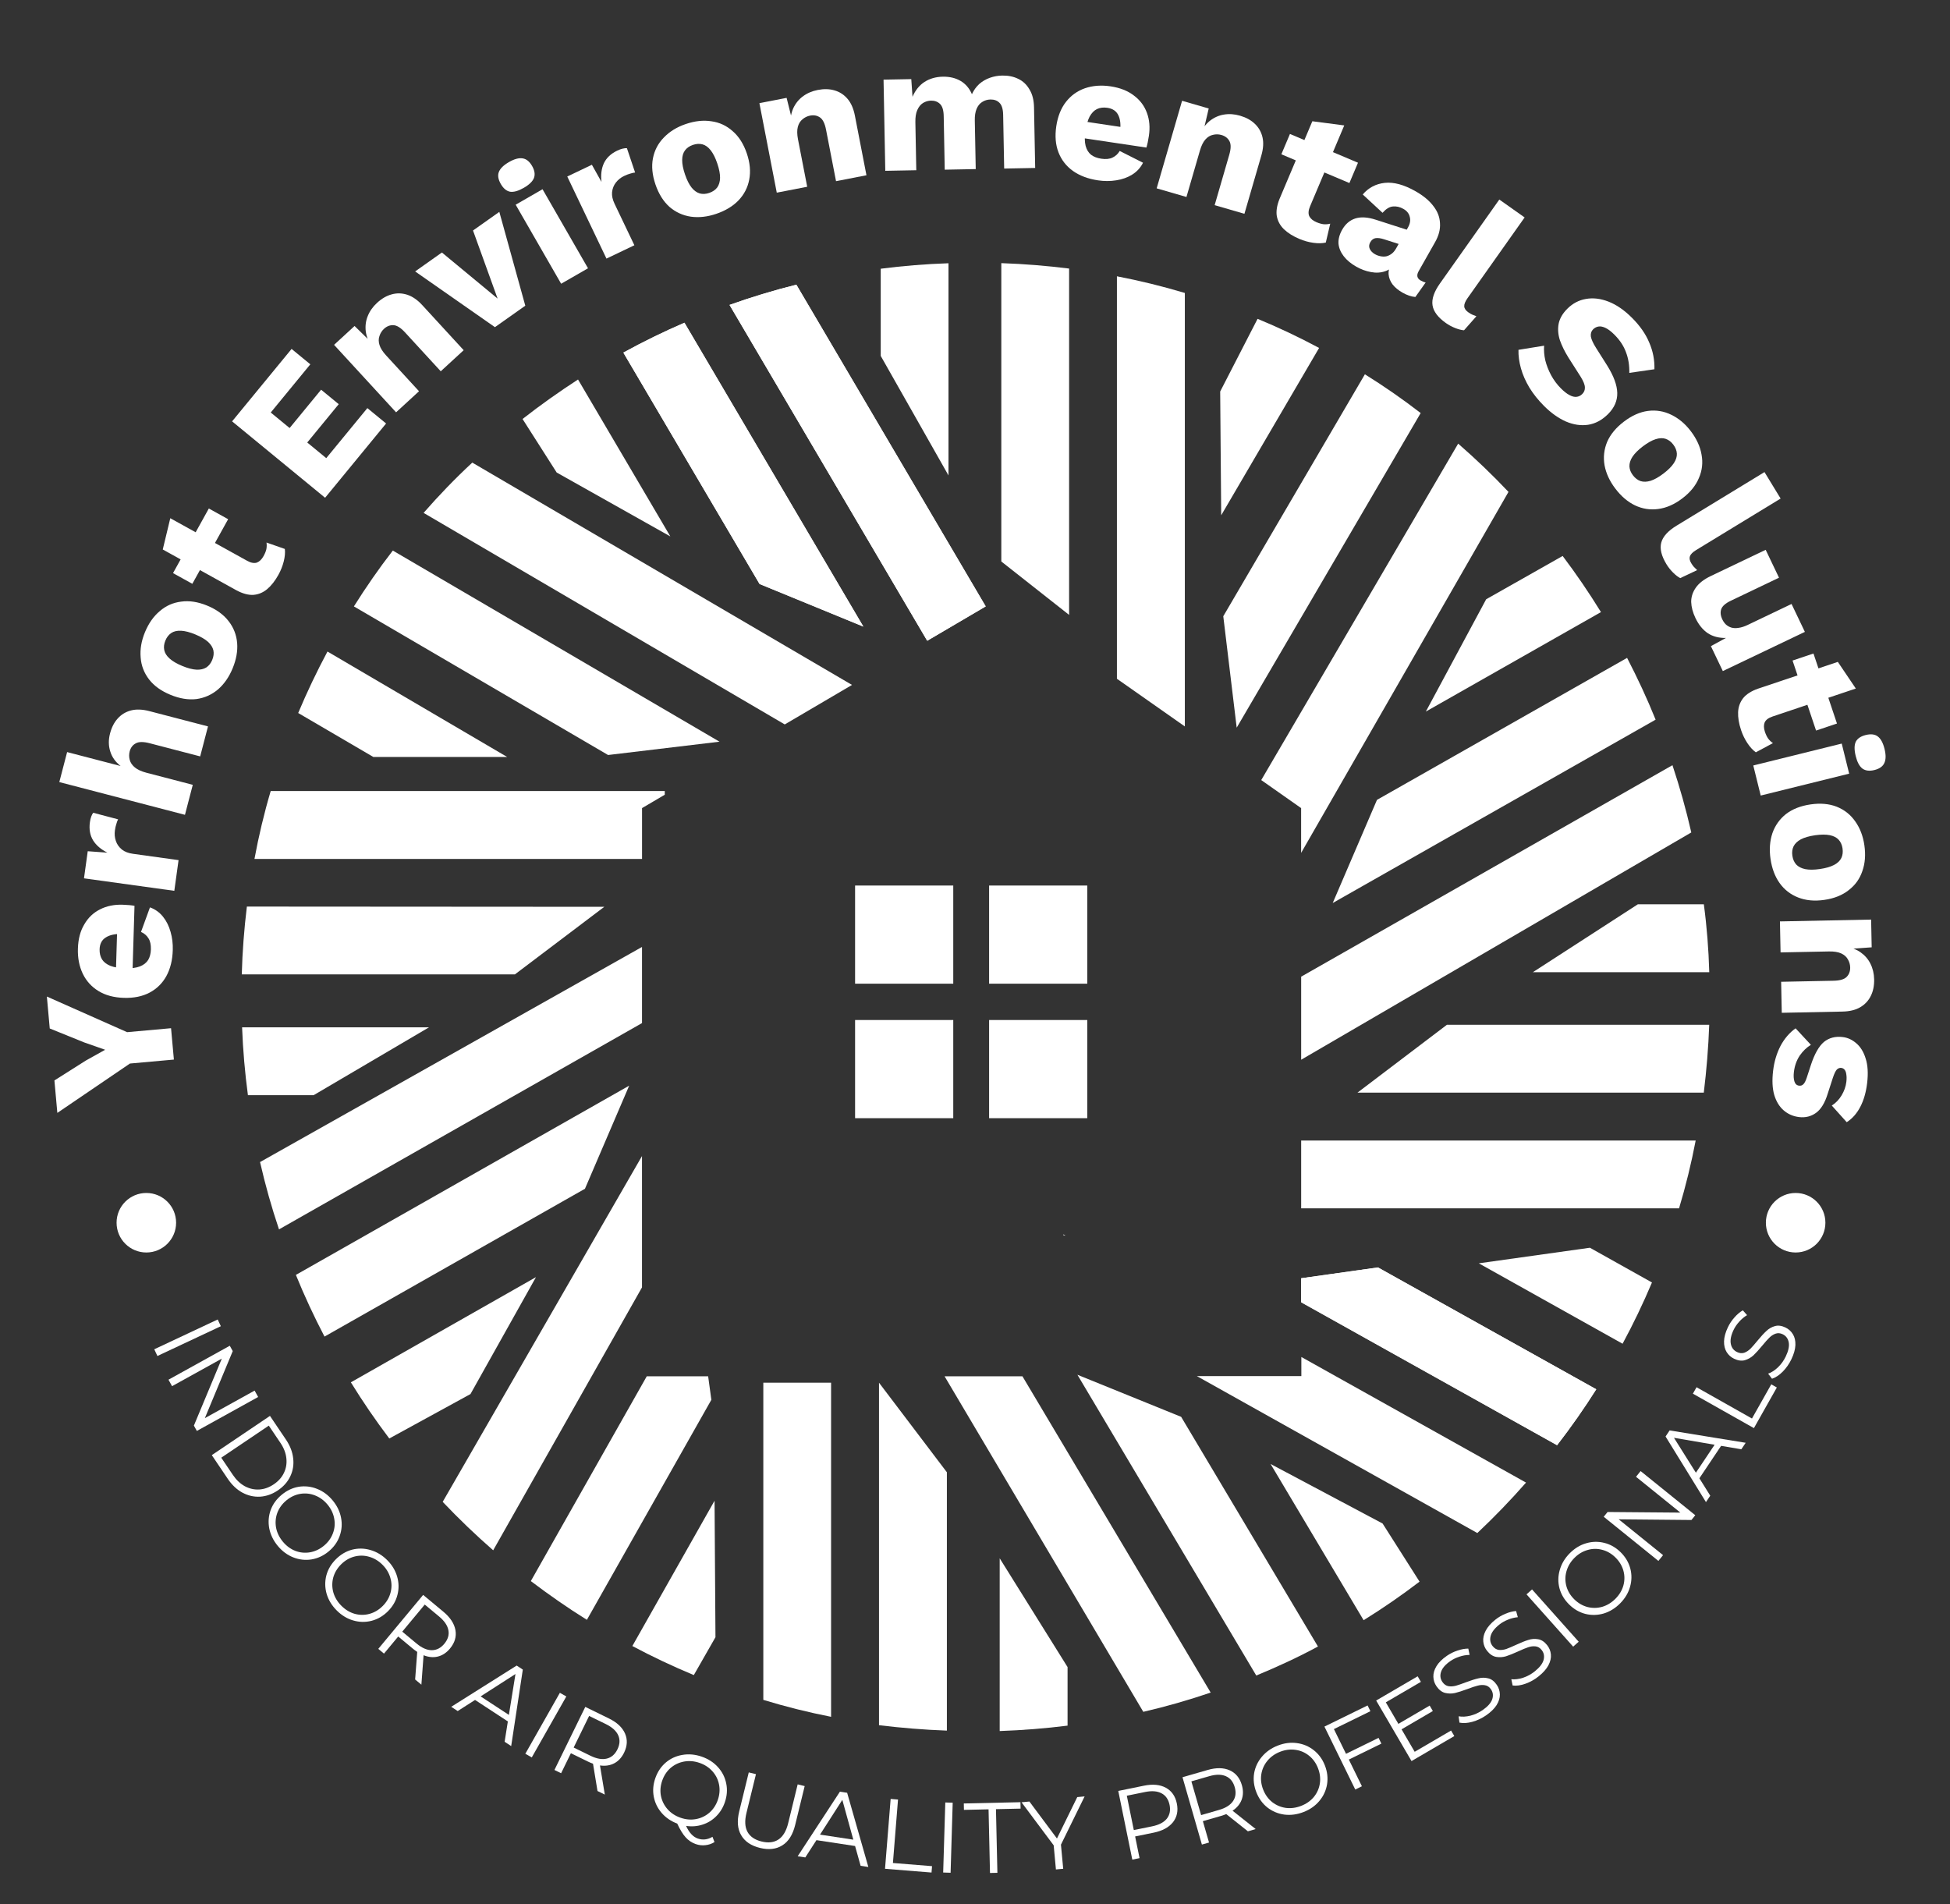 <?xml version="1.0" encoding="UTF-8"?>
<svg xmlns="http://www.w3.org/2000/svg" width="128" height="125" viewBox="0 0 128 125" fill="none">
  <rect x="0" y="0" width="128" height="125" fill="#333333" stroke="none"/>
  <path d="M3.077 65.414L8.343 67.752L11.228 67.492L11.414 69.551L8.529 69.811L3.764 73.051L3.572 70.921L5.639 69.612L6.903 68.907L5.532 68.427L3.265 67.509L3.077 65.414Z" fill="white"></path>
  <path d="M11.341 62.361C11.322 63.023 11.181 63.594 10.919 64.073C10.657 64.545 10.291 64.905 9.82 65.155C9.349 65.404 8.787 65.519 8.132 65.5C7.478 65.48 6.923 65.332 6.468 65.054C6.013 64.777 5.669 64.399 5.436 63.921C5.203 63.435 5.095 62.884 5.114 62.27C5.133 61.639 5.272 61.108 5.533 60.677C5.786 60.237 6.131 59.908 6.569 59.69C6.999 59.471 7.489 59.37 8.04 59.386C8.184 59.391 8.327 59.399 8.471 59.411C8.614 59.423 8.733 59.439 8.829 59.458L8.686 64.198L7.597 64.165L7.712 60.323L8.054 61.304C7.575 61.289 7.206 61.366 6.945 61.534C6.685 61.694 6.549 61.953 6.538 62.312C6.531 62.568 6.584 62.789 6.698 62.976C6.813 63.156 6.996 63.297 7.249 63.4C7.501 63.496 7.827 63.549 8.226 63.561C8.617 63.573 8.938 63.531 9.189 63.434C9.431 63.338 9.611 63.196 9.729 63.007C9.838 62.819 9.897 62.589 9.905 62.318C9.914 62.014 9.861 61.773 9.747 61.594C9.633 61.407 9.469 61.266 9.256 61.172L9.844 59.56C10.184 59.682 10.469 59.886 10.7 60.173C10.924 60.451 11.089 60.784 11.197 61.17C11.306 61.549 11.354 61.946 11.341 62.361Z" fill="white"></path>
  <path d="M11.442 58.474L5.513 57.654L5.759 55.875L7.051 55.969C6.629 55.758 6.316 55.489 6.111 55.163C5.908 54.828 5.838 54.432 5.901 53.973C5.922 53.823 5.951 53.698 5.989 53.599C6.028 53.492 6.072 53.409 6.12 53.351L7.752 53.782C7.71 53.857 7.672 53.957 7.639 54.081C7.598 54.196 7.566 54.341 7.542 54.515C7.51 54.752 7.53 54.98 7.605 55.2C7.679 55.42 7.81 55.607 7.998 55.762C8.179 55.908 8.424 56.002 8.732 56.045L11.721 56.459L11.442 58.474Z" fill="white"></path>
  <path d="M12.141 53.485L3.893 51.336L4.406 49.367L7.916 50.281C7.574 50.011 7.348 49.692 7.238 49.325C7.119 48.956 7.114 48.563 7.223 48.146C7.328 47.745 7.495 47.417 7.726 47.164C7.959 46.903 8.248 46.727 8.594 46.635C8.939 46.544 9.34 46.558 9.796 46.676L13.653 47.681L13.14 49.65L9.827 48.787C9.41 48.679 9.104 48.682 8.909 48.796C8.709 48.9 8.577 49.076 8.512 49.323C8.464 49.509 8.465 49.694 8.516 49.881C8.566 50.067 8.679 50.233 8.856 50.378C9.033 50.523 9.283 50.637 9.608 50.722L12.654 51.516L12.141 53.485Z" fill="white"></path>
  <path d="M9.515 41.499C9.755 40.916 10.079 40.455 10.488 40.114C10.892 39.762 11.361 39.554 11.897 39.49C12.428 39.416 12.996 39.504 13.601 39.753C14.207 40.003 14.675 40.343 15.007 40.773C15.334 41.193 15.521 41.671 15.567 42.208C15.609 42.735 15.51 43.289 15.27 43.872C15.035 44.44 14.716 44.9 14.312 45.252C13.901 45.6 13.43 45.811 12.898 45.886C12.363 45.95 11.792 45.857 11.187 45.607C10.582 45.358 10.116 45.023 9.789 44.603C9.457 44.173 9.271 43.691 9.233 43.157C9.186 42.62 9.28 42.067 9.515 41.499ZM10.854 42.051C10.766 42.265 10.741 42.471 10.781 42.669C10.82 42.866 10.937 43.053 11.133 43.228C11.328 43.404 11.606 43.566 11.968 43.715C12.329 43.864 12.641 43.945 12.903 43.958C13.158 43.968 13.373 43.919 13.547 43.81C13.714 43.697 13.842 43.534 13.93 43.32C14.022 43.099 14.048 42.889 14.008 42.692C13.961 42.491 13.844 42.305 13.656 42.132C13.461 41.957 13.183 41.795 12.821 41.645C12.46 41.496 12.148 41.415 11.886 41.402C11.623 41.389 11.409 41.439 11.242 41.551C11.074 41.663 10.945 41.83 10.854 42.051Z" fill="white"></path>
  <path d="M11.178 34.016L16.215 36.806C16.466 36.946 16.681 36.987 16.858 36.93C17.032 36.862 17.18 36.72 17.299 36.504C17.392 36.336 17.454 36.184 17.485 36.046C17.513 35.897 17.515 35.752 17.493 35.612L18.697 36.033C18.726 36.277 18.701 36.551 18.624 36.855C18.547 37.159 18.431 37.45 18.276 37.73C18.056 38.127 17.809 38.442 17.535 38.673C17.264 38.898 16.962 39.022 16.629 39.048C16.3 39.066 15.931 38.966 15.522 38.749L10.684 36.068L11.178 34.016ZM13.708 33.378L14.975 34.08L12.625 38.321L11.358 37.619L13.708 33.378Z" fill="white"></path>
  <path d="M21.34 32.673L15.235 27.658L19.14 22.904L20.37 23.914L17.772 27.078L19.011 28.096L21.078 25.58L22.235 26.53L20.168 29.046L21.416 30.072L24.114 26.788L25.344 27.798L21.34 32.673Z" fill="white"></path>
  <path d="M25.999 27.065L21.929 22.636L23.275 21.398L24.755 22.849L24.432 22.835C24.198 22.462 24.057 22.101 24.009 21.753C23.968 21.399 24.01 21.066 24.137 20.754C24.264 20.43 24.47 20.138 24.753 19.877C25.06 19.595 25.38 19.41 25.713 19.322C26.052 19.228 26.392 19.237 26.734 19.348C27.075 19.459 27.406 19.688 27.726 20.037L30.437 22.987L28.931 24.371L26.587 21.819C26.304 21.512 26.05 21.354 25.823 21.344C25.597 21.335 25.392 21.414 25.209 21.582C25.067 21.712 24.967 21.87 24.908 22.055C24.843 22.234 24.844 22.43 24.909 22.642C24.973 22.855 25.12 23.086 25.348 23.334L27.505 25.681L25.999 27.065Z" fill="white"></path>
  <path d="M31.049 15.13L32.776 13.908L34.481 20.066L32.488 21.475L27.25 17.817L29.007 16.574L32.663 19.599L31.049 15.13Z" fill="white"></path>
  <path d="M34.385 12.328C34.025 12.535 33.724 12.621 33.483 12.585C33.244 12.538 33.041 12.369 32.874 12.079C32.703 11.781 32.659 11.521 32.742 11.298C32.829 11.064 33.052 10.844 33.411 10.637C33.764 10.434 34.063 10.354 34.309 10.396C34.55 10.432 34.757 10.599 34.928 10.896C35.095 11.187 35.136 11.449 35.049 11.683C34.959 11.91 34.737 12.125 34.385 12.328ZM35.613 12.422L38.598 17.61L36.834 18.625L33.849 13.437L35.613 12.422Z" fill="white"></path>
  <path d="M39.809 16.974L37.236 11.587L38.852 10.815L39.483 11.942C39.427 11.475 39.479 11.066 39.639 10.717C39.805 10.364 40.097 10.088 40.513 9.889C40.65 9.823 40.77 9.779 40.874 9.756C40.984 9.73 41.077 9.721 41.152 9.729L41.689 11.325C41.604 11.331 41.5 11.354 41.378 11.394C41.26 11.424 41.122 11.477 40.964 11.552C40.749 11.655 40.57 11.798 40.428 11.981C40.286 12.163 40.202 12.375 40.176 12.617C40.154 12.848 40.21 13.104 40.344 13.384L41.641 16.099L39.809 16.974Z" fill="white"></path>
  <path d="M45.013 8.142C45.61 7.939 46.171 7.878 46.697 7.961C47.227 8.033 47.693 8.25 48.094 8.61C48.5 8.961 48.809 9.446 49.02 10.066C49.231 10.685 49.284 11.261 49.179 11.794C49.079 12.318 48.842 12.773 48.468 13.162C48.1 13.54 47.617 13.831 47.02 14.035C46.439 14.233 45.883 14.296 45.352 14.223C44.819 14.144 44.349 13.928 43.943 13.578C43.542 13.217 43.236 12.727 43.025 12.107C42.814 11.488 42.759 10.917 42.859 10.394C42.964 9.86 43.204 9.403 43.581 9.022C43.954 8.634 44.432 8.34 45.013 8.142ZM45.48 9.513C45.261 9.588 45.09 9.705 44.968 9.865C44.845 10.025 44.782 10.236 44.779 10.498C44.776 10.761 44.837 11.077 44.963 11.447C45.089 11.818 45.233 12.105 45.396 12.311C45.557 12.51 45.736 12.639 45.933 12.698C46.127 12.75 46.334 12.738 46.553 12.664C46.78 12.586 46.955 12.468 47.077 12.308C47.197 12.141 47.26 11.93 47.266 11.675C47.269 11.412 47.208 11.096 47.082 10.726C46.956 10.355 46.811 10.067 46.648 9.862C46.486 9.656 46.307 9.527 46.112 9.475C45.918 9.423 45.707 9.436 45.48 9.513Z" fill="white"></path>
  <path d="M50.988 12.646L49.848 6.771L51.634 6.424L52.132 8.425L51.865 8.245C51.862 7.806 51.93 7.427 52.071 7.107C52.22 6.786 52.43 6.526 52.7 6.327C52.977 6.119 53.303 5.978 53.679 5.905C54.087 5.826 54.455 5.836 54.783 5.935C55.119 6.032 55.403 6.217 55.634 6.489C55.866 6.761 56.026 7.128 56.116 7.591L56.875 11.504L54.878 11.892L54.221 8.507C54.142 8.1 54.009 7.833 53.822 7.707C53.635 7.58 53.42 7.541 53.177 7.588C52.989 7.624 52.822 7.706 52.675 7.832C52.528 7.95 52.426 8.116 52.37 8.33C52.314 8.544 52.318 8.816 52.381 9.145L52.986 12.259L50.988 12.646Z" fill="white"></path>
  <path d="M58.111 11.212L57.997 5.228L59.817 5.193L59.898 6.353C60.082 5.927 60.343 5.602 60.682 5.38C61.029 5.158 61.43 5.043 61.885 5.034C62.332 5.026 62.721 5.118 63.052 5.311C63.383 5.505 63.632 5.795 63.798 6.183C63.921 5.918 64.081 5.695 64.277 5.516C64.481 5.336 64.714 5.2 64.975 5.107C65.237 5.014 65.507 4.965 65.787 4.96C66.186 4.953 66.538 5.026 66.844 5.179C67.151 5.325 67.394 5.556 67.576 5.872C67.766 6.18 67.865 6.569 67.874 7.04L67.95 11.025L65.915 11.064L65.848 7.545C65.841 7.162 65.76 6.896 65.605 6.748C65.459 6.599 65.262 6.527 65.014 6.531C64.815 6.535 64.632 6.59 64.467 6.697C64.309 6.796 64.188 6.946 64.104 7.147C64.02 7.348 63.981 7.601 63.987 7.904L64.048 11.099L62.013 11.138L61.946 7.619C61.939 7.236 61.858 6.97 61.703 6.822C61.549 6.673 61.352 6.601 61.113 6.606C60.929 6.609 60.755 6.66 60.589 6.759C60.431 6.858 60.306 7.012 60.214 7.221C60.122 7.423 60.08 7.687 60.086 8.014L60.146 11.174L58.111 11.212Z" fill="white"></path>
  <path d="M72.073 11.838C71.418 11.74 70.868 11.533 70.423 11.216C69.986 10.901 69.671 10.495 69.479 9.998C69.287 9.501 69.24 8.929 69.336 8.282C69.433 7.635 69.646 7.102 69.975 6.683C70.304 6.264 70.719 5.967 71.221 5.792C71.732 5.618 72.29 5.577 72.898 5.667C73.522 5.761 74.032 5.962 74.43 6.271C74.837 6.574 75.122 6.956 75.288 7.416C75.454 7.869 75.496 8.368 75.415 8.912C75.394 9.054 75.369 9.196 75.34 9.337C75.31 9.477 75.281 9.594 75.251 9.686L70.562 8.986L70.724 7.908L74.524 8.476L73.51 8.7C73.581 8.226 73.548 7.85 73.412 7.572C73.284 7.295 73.043 7.129 72.688 7.076C72.435 7.039 72.209 7.065 72.01 7.157C71.819 7.249 71.657 7.414 71.524 7.653C71.4 7.892 71.308 8.21 71.249 8.604C71.191 8.991 71.195 9.314 71.261 9.574C71.329 9.826 71.449 10.022 71.621 10.161C71.796 10.292 72.017 10.377 72.285 10.417C72.585 10.462 72.831 10.438 73.022 10.346C73.221 10.255 73.38 10.109 73.499 9.909L75.029 10.682C74.868 11.005 74.632 11.264 74.32 11.46C74.018 11.649 73.668 11.774 73.272 11.836C72.883 11.899 72.483 11.899 72.073 11.838Z" fill="white"></path>
  <path d="M75.925 12.363L77.593 6.615L79.341 7.122L78.87 9.129L78.715 8.848C78.912 8.456 79.146 8.15 79.418 7.93C79.697 7.712 80.002 7.576 80.334 7.522C80.675 7.463 81.029 7.487 81.397 7.594C81.796 7.71 82.118 7.886 82.365 8.124C82.62 8.364 82.788 8.658 82.87 9.006C82.952 9.354 82.927 9.754 82.796 10.206L81.685 14.034L79.731 13.467L80.691 10.156C80.807 9.758 80.81 9.46 80.701 9.262C80.593 9.064 80.419 8.931 80.182 8.862C79.998 8.808 79.812 8.804 79.624 8.85C79.439 8.887 79.273 8.989 79.125 9.153C78.978 9.318 78.857 9.562 78.764 9.884L77.88 12.93L75.925 12.363Z" fill="white"></path>
  <path d="M88.238 8.233L85.996 13.537C85.884 13.801 85.865 14.019 85.941 14.189C86.026 14.355 86.183 14.487 86.411 14.583C86.587 14.658 86.746 14.703 86.886 14.719C87.037 14.731 87.181 14.718 87.318 14.681L87.027 15.922C86.788 15.977 86.513 15.982 86.202 15.937C85.892 15.893 85.59 15.808 85.296 15.684C84.876 15.507 84.537 15.294 84.278 15.046C84.027 14.801 83.871 14.514 83.811 14.185C83.758 13.86 83.818 13.482 83.991 13.053L86.144 7.959L88.238 8.233ZM89.14 10.681L88.576 12.015L84.11 10.127L84.674 8.793L89.14 10.681Z" fill="white"></path>
  <path d="M92.423 14.928C92.56 14.685 92.599 14.455 92.539 14.237C92.489 14.017 92.35 13.842 92.121 13.712C91.891 13.582 91.66 13.529 91.427 13.553C91.204 13.574 90.979 13.712 90.751 13.968L89.452 12.765C89.832 12.32 90.315 12.066 90.901 12.003C91.486 11.941 92.158 12.123 92.915 12.552C93.422 12.839 93.809 13.159 94.077 13.512C94.356 13.863 94.504 14.24 94.522 14.645C94.552 15.047 94.445 15.463 94.201 15.893L93.122 17.8C92.969 18.071 93.013 18.275 93.257 18.413C93.382 18.483 93.49 18.526 93.582 18.542L92.906 19.494C92.643 19.473 92.362 19.378 92.063 19.209C91.792 19.056 91.576 18.878 91.415 18.677C91.258 18.469 91.169 18.244 91.149 18.004C91.133 17.757 91.202 17.497 91.356 17.227L91.391 17.164L91.63 17.203C91.461 17.502 91.229 17.701 90.935 17.8C90.647 17.903 90.333 17.923 89.994 17.859C89.661 17.799 89.342 17.682 89.036 17.509C88.682 17.309 88.404 17.078 88.203 16.818C88.002 16.557 87.888 16.282 87.86 15.991C87.843 15.697 87.923 15.393 88.1 15.081C88.312 14.706 88.598 14.46 88.958 14.342C89.328 14.222 89.784 14.251 90.326 14.429L92.525 15.137L91.983 16.069L90.865 15.711C90.633 15.635 90.442 15.609 90.29 15.633C90.15 15.655 90.034 15.745 89.944 15.905C89.858 16.058 89.848 16.204 89.916 16.343C89.984 16.482 90.094 16.595 90.247 16.682C90.365 16.749 90.486 16.794 90.61 16.818C90.741 16.846 90.868 16.849 90.99 16.827C91.117 16.798 91.236 16.741 91.347 16.658C91.459 16.574 91.558 16.456 91.644 16.303L92.423 14.928Z" fill="white"></path>
  <path d="M100.078 14.273L96.331 19.57C96.179 19.785 96.106 19.964 96.114 20.106C96.121 20.247 96.209 20.378 96.379 20.498C96.476 20.567 96.562 20.618 96.637 20.651C96.711 20.684 96.803 20.72 96.913 20.759L96.1 21.68C95.932 21.668 95.738 21.619 95.516 21.531C95.295 21.443 95.093 21.334 94.911 21.205C94.39 20.836 94.097 20.449 94.033 20.042C93.969 19.635 94.13 19.157 94.517 18.61L98.416 13.098L100.078 14.273Z" fill="white"></path>
  <path d="M107.128 20.864C107.649 21.385 108.026 21.926 108.258 22.487C108.502 23.048 108.615 23.632 108.598 24.238L106.95 24.476C106.961 23.977 106.887 23.524 106.729 23.116C106.581 22.708 106.329 22.326 105.972 21.969C105.763 21.759 105.57 21.612 105.394 21.527C105.219 21.442 105.063 21.41 104.927 21.433C104.791 21.456 104.672 21.518 104.57 21.62C104.451 21.739 104.403 21.895 104.425 22.088C104.459 22.28 104.573 22.53 104.765 22.835L105.496 23.991C105.927 24.683 106.148 25.283 106.159 25.793C106.17 26.303 105.969 26.765 105.556 27.179C105.159 27.575 104.72 27.811 104.238 27.884C103.762 27.952 103.275 27.878 102.776 27.663C102.283 27.442 101.808 27.102 101.349 26.643C100.975 26.269 100.657 25.873 100.397 25.453C100.142 25.028 99.955 24.603 99.836 24.178C99.717 23.753 99.663 23.348 99.674 22.963L101.357 22.691C101.334 22.997 101.36 23.317 101.434 23.651C101.519 23.986 101.646 24.312 101.816 24.629C101.992 24.952 102.207 25.241 102.462 25.496C102.66 25.694 102.844 25.839 103.014 25.929C103.19 26.026 103.349 26.065 103.49 26.048C103.632 26.031 103.757 25.969 103.864 25.861C103.983 25.742 104.04 25.601 104.034 25.436C104.034 25.266 103.944 25.034 103.762 24.739L102.955 23.473C102.711 23.082 102.524 22.702 102.394 22.334C102.275 21.966 102.247 21.609 102.309 21.263C102.377 20.912 102.567 20.58 102.878 20.269C103.23 19.917 103.638 19.702 104.102 19.623C104.573 19.538 105.068 19.597 105.59 19.801C106.111 20.005 106.624 20.359 107.128 20.864Z" fill="white"></path>
  <path d="M110.988 28.305C111.369 28.807 111.604 29.32 111.692 29.845C111.791 30.371 111.733 30.881 111.518 31.376C111.313 31.872 110.951 32.318 110.43 32.714C109.909 33.11 109.379 33.343 108.84 33.411C108.312 33.482 107.805 33.401 107.318 33.17C106.842 32.94 106.414 32.574 106.032 32.072C105.66 31.583 105.425 31.075 105.326 30.549C105.233 30.018 105.289 29.505 105.493 29.009C105.708 28.514 106.077 28.069 106.598 27.673C107.119 27.277 107.643 27.043 108.171 26.973C108.71 26.904 109.22 26.988 109.7 27.224C110.187 27.456 110.616 27.816 110.988 28.305ZM109.835 29.182C109.695 28.997 109.53 28.872 109.339 28.806C109.149 28.741 108.929 28.748 108.679 28.828C108.428 28.907 108.148 29.066 107.836 29.302C107.525 29.539 107.298 29.767 107.154 29.987C107.016 30.201 106.951 30.412 106.957 30.618C106.969 30.819 107.045 31.011 107.185 31.195C107.33 31.386 107.498 31.514 107.688 31.58C107.885 31.641 108.105 31.634 108.349 31.559C108.599 31.479 108.88 31.321 109.191 31.084C109.502 30.848 109.73 30.62 109.874 30.4C110.018 30.18 110.083 29.97 110.071 29.769C110.058 29.568 109.98 29.372 109.835 29.182Z" fill="white"></path>
  <path d="M116.882 32.725L111.342 36.102C111.117 36.239 110.979 36.374 110.93 36.507C110.88 36.64 110.909 36.795 111.017 36.972C111.079 37.075 111.138 37.156 111.193 37.216C111.248 37.275 111.319 37.345 111.404 37.423L110.293 37.947C110.143 37.87 109.984 37.747 109.816 37.578C109.648 37.41 109.506 37.23 109.39 37.039C109.057 36.494 108.942 36.022 109.045 35.623C109.148 35.224 109.485 34.85 110.058 34.501L115.823 30.988L116.882 32.725Z" fill="white"></path>
  <path d="M111.291 40.568C111.116 40.202 111.023 39.849 111.011 39.511C111.01 39.176 111.112 38.863 111.317 38.571C111.521 38.279 111.85 38.025 112.302 37.809L115.901 36.09L116.776 37.921L113.608 39.435C113.264 39.599 113.056 39.783 112.984 39.984C112.913 40.186 112.937 40.413 113.058 40.664C113.119 40.793 113.199 40.905 113.297 40.999C113.402 41.09 113.522 41.157 113.657 41.198C113.799 41.236 113.955 41.241 114.127 41.212C114.309 41.187 114.504 41.124 114.712 41.025L117.599 39.645L118.474 41.477L113.088 44.05L112.305 42.413L113.292 41.875C112.829 41.885 112.43 41.78 112.096 41.56C111.769 41.337 111.501 41.006 111.291 40.568Z" fill="white"></path>
  <path d="M121.818 45.196L116.359 47.029C116.087 47.12 115.912 47.251 115.834 47.42C115.766 47.594 115.772 47.798 115.85 48.033C115.911 48.215 115.982 48.363 116.063 48.479C116.154 48.6 116.259 48.7 116.378 48.778L115.255 49.382C115.055 49.239 114.87 49.036 114.697 48.774C114.525 48.512 114.388 48.229 114.287 47.927C114.142 47.495 114.077 47.1 114.091 46.742C114.108 46.391 114.22 46.084 114.426 45.822C114.635 45.566 114.957 45.361 115.394 45.206L120.637 43.446L121.818 45.196ZM120.581 47.493L119.208 47.954L117.665 43.358L119.038 42.897L120.581 47.493Z" fill="white"></path>
  <path d="M121.811 49.629C121.711 49.227 121.712 48.914 121.813 48.692C121.924 48.476 122.142 48.328 122.467 48.247C122.8 48.165 123.062 48.194 123.253 48.336C123.454 48.484 123.604 48.759 123.703 49.161C123.801 49.556 123.795 49.865 123.687 50.09C123.585 50.312 123.368 50.464 123.036 50.546C122.71 50.627 122.448 50.593 122.247 50.446C122.054 50.296 121.908 50.024 121.811 49.629ZM121.381 50.783L115.575 52.22L115.087 50.246L120.893 48.809L121.381 50.783Z" fill="white"></path>
  <path d="M122.38 55.486C122.47 56.11 122.426 56.673 122.248 57.174C122.079 57.682 121.78 58.1 121.352 58.428C120.932 58.762 120.399 58.976 119.751 59.069C119.103 59.163 118.527 59.108 118.022 58.907C117.527 58.712 117.122 58.395 116.809 57.957C116.505 57.525 116.308 56.997 116.218 56.373C116.131 55.764 116.172 55.206 116.34 54.698C116.517 54.189 116.815 53.767 117.235 53.433C117.663 53.105 118.201 52.895 118.849 52.801C119.497 52.708 120.068 52.759 120.564 52.953C121.069 53.155 121.474 53.476 121.779 53.916C122.092 54.354 122.292 54.878 122.38 55.486ZM120.946 55.692C120.913 55.463 120.829 55.274 120.695 55.124C120.56 54.974 120.365 54.873 120.107 54.821C119.85 54.77 119.528 54.772 119.141 54.827C118.753 54.883 118.444 54.972 118.211 55.094C117.987 55.215 117.827 55.367 117.733 55.55C117.646 55.732 117.619 55.937 117.652 56.166C117.686 56.403 117.771 56.597 117.905 56.747C118.047 56.896 118.243 56.996 118.493 57.049C118.75 57.101 119.072 57.099 119.459 57.043C119.846 56.987 120.156 56.898 120.389 56.776C120.621 56.654 120.78 56.502 120.867 56.32C120.954 56.139 120.98 55.929 120.946 55.692Z" fill="white"></path>
  <path d="M116.837 60.482L122.823 60.362L122.859 62.182L120.802 62.331L121.025 62.099C121.458 62.17 121.819 62.303 122.111 62.496C122.402 62.698 122.623 62.949 122.773 63.25C122.93 63.558 123.013 63.903 123.021 64.287C123.029 64.701 122.956 65.062 122.803 65.369C122.65 65.683 122.419 65.931 122.111 66.113C121.804 66.295 121.414 66.39 120.943 66.4L116.957 66.48L116.916 64.445L120.364 64.376C120.779 64.367 121.065 64.282 121.221 64.119C121.378 63.956 121.453 63.751 121.448 63.504C121.444 63.312 121.393 63.133 121.294 62.968C121.203 62.802 121.056 62.673 120.855 62.581C120.654 62.49 120.385 62.447 120.05 62.454L116.878 62.517L116.837 60.482Z" fill="white"></path>
  <path d="M116.388 70.29C116.458 69.696 116.619 69.152 116.871 68.66C117.129 68.176 117.46 67.789 117.864 67.5L118.869 68.583C118.592 68.751 118.347 68.988 118.134 69.292C117.928 69.605 117.801 69.963 117.753 70.368C117.724 70.613 117.735 70.82 117.788 70.987C117.84 71.154 117.942 71.246 118.093 71.264C118.204 71.277 118.295 71.248 118.368 71.176C118.449 71.105 118.527 70.954 118.603 70.722L118.868 69.909C119.107 69.182 119.392 68.678 119.723 68.395C120.061 68.122 120.471 68.014 120.955 68.072C121.28 68.11 121.577 68.246 121.847 68.479C122.124 68.713 122.33 69.047 122.463 69.48C122.605 69.915 122.637 70.453 122.561 71.095C122.489 71.698 122.339 72.218 122.11 72.657C121.881 73.096 121.584 73.43 121.22 73.66L120.24 72.568C120.501 72.406 120.716 72.182 120.887 71.897C121.057 71.612 121.16 71.319 121.196 71.017C121.218 70.827 121.218 70.662 121.194 70.523C121.178 70.392 121.141 70.292 121.085 70.221C121.03 70.15 120.954 70.109 120.859 70.097C120.756 70.085 120.659 70.122 120.569 70.208C120.485 70.302 120.4 70.481 120.312 70.744L119.97 71.8C119.786 72.397 119.532 72.813 119.207 73.048C118.882 73.282 118.513 73.375 118.101 73.326C117.713 73.28 117.376 73.136 117.092 72.893C116.807 72.65 116.598 72.312 116.465 71.878C116.339 71.445 116.314 70.916 116.388 70.29Z" fill="white"></path>
  <path d="M14.29 86.612L14.496 87.053L10.332 89.008L10.126 88.567L14.29 86.612Z" fill="white"></path>
  <path d="M16.945 91.699L12.921 93.927L12.727 93.577L14.56 89.181L11.294 90.989L11.059 90.564L15.083 88.336L15.278 88.687L13.447 93.087L16.713 91.279L16.945 91.699Z" fill="white"></path>
  <path d="M17.721 92.94L18.77 94.495C19.042 94.898 19.201 95.31 19.245 95.729C19.294 96.146 19.23 96.538 19.055 96.906C18.883 97.27 18.611 97.578 18.241 97.828C17.87 98.078 17.481 98.216 17.075 98.242C16.672 98.264 16.285 98.177 15.913 97.978C15.544 97.777 15.224 97.474 14.952 97.071L13.903 95.516L17.721 92.94ZM15.286 96.813C15.512 97.148 15.775 97.396 16.075 97.559C16.379 97.719 16.694 97.79 17.02 97.771C17.349 97.75 17.667 97.636 17.972 97.43C18.277 97.224 18.5 96.973 18.639 96.678C18.782 96.38 18.835 96.062 18.797 95.723C18.762 95.381 18.632 95.043 18.406 94.708L17.644 93.579L14.524 95.684L15.286 96.813Z" fill="white"></path>
  <path d="M18.233 101.473C17.942 101.122 17.756 100.739 17.673 100.323C17.597 99.909 17.628 99.507 17.767 99.119C17.909 98.734 18.15 98.4 18.491 98.118C18.831 97.835 19.204 97.66 19.609 97.592C20.016 97.528 20.415 97.573 20.805 97.727C21.201 97.882 21.544 98.135 21.835 98.486C22.126 98.837 22.31 99.217 22.387 99.625C22.467 100.037 22.435 100.439 22.293 100.83C22.154 101.218 21.914 101.554 21.573 101.836C21.233 102.118 20.857 102.293 20.446 102.361C20.039 102.425 19.64 102.38 19.25 102.226C18.863 102.074 18.524 101.823 18.233 101.473ZM18.567 101.196C18.799 101.476 19.071 101.677 19.383 101.799C19.699 101.919 20.021 101.951 20.35 101.894C20.682 101.835 20.987 101.691 21.263 101.462C21.54 101.232 21.736 100.961 21.852 100.649C21.972 100.333 22.001 100.011 21.938 99.681C21.879 99.349 21.733 99.043 21.501 98.763C21.269 98.483 20.994 98.282 20.676 98.159C20.364 98.036 20.04 98.003 19.705 98.058C19.376 98.115 19.073 98.258 18.797 98.487C18.52 98.716 18.322 98.989 18.203 99.304C18.089 99.62 18.062 99.944 18.121 100.277C18.186 100.609 18.335 100.916 18.567 101.196Z" fill="white"></path>
  <path d="M22.108 105.716C21.785 105.394 21.563 105.031 21.442 104.625C21.326 104.22 21.319 103.817 21.42 103.417C21.525 103.02 21.733 102.665 22.045 102.352C22.358 102.038 22.712 101.828 23.108 101.722C23.508 101.619 23.909 101.626 24.312 101.743C24.721 101.86 25.087 102.079 25.41 102.4C25.733 102.722 25.952 103.082 26.067 103.482C26.186 103.884 26.193 104.287 26.088 104.69C25.987 105.09 25.78 105.446 25.468 105.76C25.156 106.073 24.798 106.283 24.396 106.389C23.997 106.492 23.595 106.486 23.192 106.369C22.792 106.255 22.431 106.037 22.108 105.716ZM22.414 105.408C22.672 105.665 22.962 105.839 23.284 105.932C23.61 106.021 23.933 106.022 24.256 105.934C24.581 105.844 24.87 105.671 25.123 105.417C25.377 105.162 25.547 104.874 25.633 104.551C25.722 104.226 25.72 103.902 25.626 103.58C25.535 103.255 25.361 102.964 25.104 102.708C24.846 102.451 24.553 102.277 24.224 102.184C23.902 102.092 23.577 102.09 23.249 102.177C22.927 102.265 22.639 102.436 22.385 102.69C22.132 102.945 21.96 103.235 21.871 103.56C21.788 103.886 21.792 104.211 21.883 104.536C21.979 104.861 22.157 105.152 22.414 105.408Z" fill="white"></path>
  <path d="M27.25 110.242L27.387 108.431C27.287 108.365 27.189 108.292 27.091 108.211L26.14 107.42L25.206 108.543L24.831 108.232L27.776 104.69L29.101 105.792C29.553 106.168 29.818 106.57 29.895 106.999C29.972 107.428 29.853 107.831 29.539 108.209C29.309 108.486 29.044 108.661 28.742 108.736C28.447 108.81 28.134 108.781 27.804 108.65L27.66 110.583L27.25 110.242ZM27.346 107.884C27.697 108.175 28.029 108.32 28.344 108.319C28.658 108.318 28.932 108.178 29.165 107.898C29.403 107.611 29.492 107.315 29.433 107.009C29.377 106.7 29.173 106.399 28.822 106.107L27.881 105.325L26.405 107.101L27.346 107.884Z" fill="white"></path>
  <path d="M33.336 112.995L31.183 111.585L30.044 112.314L29.619 112.035L33.915 109.328L34.318 109.592L33.555 114.613L33.124 114.331L33.336 112.995ZM33.404 112.566L33.836 109.883L31.549 111.352L33.404 112.566Z" fill="white"></path>
  <path d="M36.751 111.116L37.174 111.356L34.906 115.358L34.483 115.118L36.751 111.116Z" fill="white"></path>
  <path d="M39.221 117.563L38.926 115.77C38.814 115.73 38.7 115.682 38.586 115.626L37.474 115.082L36.832 116.395L36.394 116.181L38.419 112.041L39.968 112.799C40.496 113.057 40.849 113.385 41.025 113.784C41.201 114.183 41.181 114.603 40.966 115.045C40.808 115.368 40.591 115.602 40.315 115.746C40.046 115.887 39.735 115.933 39.383 115.884L39.701 117.797L39.221 117.563ZM38.756 115.247C39.166 115.448 39.524 115.51 39.83 115.435C40.135 115.36 40.368 115.158 40.528 114.831C40.692 114.496 40.709 114.187 40.579 113.903C40.45 113.616 40.181 113.372 39.771 113.171L38.671 112.634L37.656 114.709L38.756 115.247Z" fill="white"></path>
  <path d="M46.9 120.915C46.711 121.03 46.512 121.098 46.301 121.118C46.093 121.144 45.883 121.12 45.672 121.047C45.415 120.958 45.193 120.81 45.005 120.601C44.821 120.398 44.637 120.098 44.454 119.701C44.04 119.544 43.699 119.311 43.431 119C43.163 118.69 42.991 118.336 42.915 117.939C42.839 117.542 42.871 117.138 43.013 116.728C43.158 116.31 43.385 115.967 43.696 115.699C44.01 115.432 44.374 115.263 44.788 115.193C45.207 115.12 45.632 115.158 46.063 115.307C46.493 115.456 46.848 115.685 47.126 115.994C47.408 116.305 47.589 116.664 47.671 117.072C47.754 117.476 47.723 117.887 47.578 118.306C47.453 118.67 47.26 118.979 47.001 119.232C46.748 119.483 46.449 119.663 46.106 119.771C45.766 119.881 45.409 119.909 45.035 119.853C45.237 120.299 45.494 120.575 45.805 120.682C46.128 120.794 46.449 120.757 46.768 120.57L46.9 120.915ZM43.467 116.885C43.349 117.225 43.322 117.558 43.385 117.886C43.452 118.215 43.597 118.506 43.82 118.759C44.047 119.014 44.333 119.201 44.677 119.319C45.02 119.438 45.358 119.467 45.69 119.405C46.022 119.344 46.313 119.203 46.565 118.985C46.817 118.766 47.002 118.486 47.119 118.147C47.236 117.807 47.263 117.474 47.2 117.146C47.138 116.818 46.995 116.528 46.771 116.275C46.548 116.022 46.265 115.836 45.921 115.717C45.578 115.598 45.238 115.569 44.902 115.629C44.57 115.69 44.276 115.83 44.02 116.047C43.769 116.266 43.584 116.545 43.467 116.885Z" fill="white"></path>
  <path d="M49.885 121.298C49.306 121.156 48.896 120.88 48.654 120.469C48.412 120.058 48.368 119.535 48.523 118.901L49.15 116.341L49.622 116.457L49 118.997C48.873 119.517 48.895 119.932 49.067 120.245C49.239 120.558 49.546 120.768 49.988 120.876C50.435 120.986 50.807 120.941 51.103 120.743C51.4 120.545 51.612 120.187 51.739 119.667L52.36 117.127L52.82 117.239L52.194 119.799C52.038 120.433 51.759 120.877 51.354 121.129C50.953 121.383 50.464 121.439 49.885 121.298Z" fill="white"></path>
  <path d="M56.129 121.173L53.592 120.788L52.861 121.922L52.36 121.846L55.132 117.607L55.607 117.679L56.999 122.549L56.492 122.472L56.129 121.173ZM56.013 120.756L55.291 118.144L53.827 120.425L56.013 120.756Z" fill="white"></path>
  <path d="M58.463 118.083L58.947 118.122L58.612 122.288L61.18 122.495L61.146 122.914L58.094 122.668L58.463 118.083Z" fill="white"></path>
  <path d="M62.05 118.315L62.536 118.33L62.398 122.928L61.911 122.913L62.05 118.315Z" fill="white"></path>
  <path d="M64.89 118.765L63.274 118.801L63.265 118.38L66.983 118.297L66.993 118.718L65.376 118.754L65.47 122.932L64.984 122.943L64.89 118.765Z" fill="white"></path>
  <path d="M69.642 121.084L69.79 122.667L69.312 122.712L69.165 121.128L67.054 118.302L67.571 118.253L69.38 120.679L70.712 117.962L71.196 117.917L69.642 121.084Z" fill="white"></path>
  <path d="M75.092 117.213C75.667 117.096 76.146 117.141 76.528 117.349C76.911 117.557 77.151 117.902 77.249 118.383C77.347 118.864 77.261 119.275 76.991 119.616C76.72 119.953 76.297 120.18 75.721 120.298L74.511 120.545L74.801 121.968L74.325 122.065L73.404 117.557L75.092 117.213ZM75.623 119.882C76.07 119.791 76.391 119.624 76.588 119.383C76.784 119.137 76.845 118.836 76.773 118.48C76.698 118.115 76.523 117.86 76.248 117.715C75.971 117.566 75.61 117.537 75.163 117.628L73.965 117.872L74.425 120.126L75.623 119.882Z" fill="white"></path>
  <path d="M81.913 120.208L80.493 119.078C80.382 119.124 80.266 119.164 80.144 119.199L78.957 119.542L79.362 120.944L78.894 121.078L77.62 116.658L79.274 116.181C79.838 116.019 80.319 116.026 80.716 116.203C81.114 116.38 81.381 116.704 81.517 117.176C81.616 117.521 81.612 117.839 81.505 118.13C81.4 118.415 81.201 118.658 80.907 118.856L82.424 120.06L81.913 120.208ZM80.017 118.805C80.455 118.679 80.761 118.486 80.937 118.225C81.113 117.965 81.15 117.66 81.049 117.311C80.946 116.953 80.752 116.713 80.466 116.59C80.178 116.463 79.816 116.463 79.378 116.589L78.203 116.928L78.843 119.144L80.017 118.805Z" fill="white"></path>
  <path d="M85.57 118.941C85.145 119.106 84.723 119.163 84.303 119.11C83.885 119.052 83.514 118.896 83.189 118.642C82.869 118.386 82.628 118.052 82.467 117.64C82.306 117.227 82.257 116.819 82.32 116.413C82.387 116.006 82.556 115.642 82.825 115.321C83.098 114.993 83.446 114.747 83.87 114.582C84.295 114.416 84.713 114.361 85.125 114.417C85.541 114.471 85.912 114.627 86.239 114.885C86.564 115.14 86.806 115.473 86.967 115.885C87.128 116.297 87.176 116.709 87.11 117.12C87.043 117.527 86.875 117.891 86.605 118.213C86.34 118.533 85.995 118.775 85.57 118.941ZM85.412 118.537C85.751 118.405 86.028 118.21 86.243 117.952C86.456 117.691 86.587 117.395 86.637 117.065C86.686 116.731 86.645 116.397 86.514 116.062C86.384 115.727 86.188 115.455 85.928 115.246C85.666 115.033 85.369 114.905 85.037 114.86C84.703 114.812 84.367 114.854 84.028 114.986C83.689 115.118 83.411 115.315 83.194 115.579C82.98 115.836 82.846 116.133 82.793 116.469C82.743 116.798 82.784 117.131 82.914 117.465C83.044 117.8 83.241 118.074 83.502 118.287C83.767 118.494 84.066 118.622 84.4 118.671C84.736 118.714 85.074 118.669 85.412 118.537Z" fill="white"></path>
  <path d="M87.559 113.498L88.354 115.121L90.49 114.074L90.675 114.452L88.539 115.498L89.397 117.251L88.961 117.465L86.937 113.334L89.77 111.946L89.955 112.324L87.559 113.498Z" fill="white"></path>
  <path d="M95.25 113.593L95.463 113.956L92.654 115.597L90.333 111.624L93.057 110.033L93.269 110.397L90.966 111.742L91.791 113.155L93.845 111.955L94.054 112.313L92 113.513L92.861 114.988L95.25 113.593Z" fill="white"></path>
  <path d="M97.547 112.598C97.266 112.792 96.964 112.933 96.642 113.022C96.324 113.108 96.043 113.125 95.8 113.074L95.745 112.658C95.977 112.7 96.236 112.687 96.523 112.617C96.807 112.543 97.07 112.423 97.312 112.257C97.651 112.024 97.864 111.787 97.949 111.548C98.031 111.305 98.005 111.084 97.868 110.885C97.764 110.734 97.633 110.645 97.478 110.62C97.325 110.591 97.166 110.6 97 110.645C96.832 110.686 96.609 110.76 96.331 110.866C95.996 110.99 95.722 111.078 95.507 111.13C95.291 111.178 95.074 111.176 94.856 111.123C94.643 111.068 94.456 110.923 94.294 110.689C94.162 110.497 94.094 110.289 94.088 110.065C94.08 109.836 94.148 109.603 94.293 109.365C94.438 109.127 94.665 108.902 94.975 108.688C95.192 108.539 95.424 108.424 95.672 108.344C95.921 108.258 96.157 108.215 96.381 108.215L96.466 108.628C96.235 108.632 96.012 108.671 95.796 108.745C95.579 108.815 95.383 108.91 95.21 109.029C94.878 109.258 94.672 109.495 94.592 109.742C94.513 109.982 94.543 110.204 94.682 110.406C94.786 110.557 94.916 110.649 95.07 110.681C95.227 110.706 95.39 110.697 95.562 110.653C95.735 110.603 95.959 110.527 96.233 110.423C96.558 110.3 96.829 110.215 97.046 110.167C97.264 110.112 97.48 110.113 97.693 110.168C97.904 110.219 98.089 110.361 98.248 110.592C98.38 110.783 98.448 110.994 98.453 111.225C98.458 111.45 98.387 111.682 98.239 111.922C98.088 112.159 97.857 112.384 97.547 112.598Z" fill="white"></path>
  <path d="M100.998 110.035C100.731 110.249 100.44 110.412 100.126 110.523C99.814 110.632 99.536 110.67 99.29 110.636L99.205 110.225C99.439 110.251 99.697 110.218 99.978 110.128C100.256 110.034 100.51 109.896 100.739 109.712C101.061 109.455 101.255 109.204 101.323 108.959C101.388 108.71 101.345 108.492 101.194 108.304C101.079 108.16 100.943 108.081 100.786 108.067C100.632 108.05 100.474 108.07 100.312 108.127C100.147 108.18 99.93 108.27 99.66 108.396C99.335 108.544 99.068 108.651 98.858 108.718C98.645 108.782 98.428 108.795 98.208 108.759C97.991 108.719 97.793 108.588 97.616 108.366C97.471 108.184 97.387 107.982 97.365 107.758C97.34 107.531 97.391 107.294 97.519 107.046C97.646 106.798 97.856 106.557 98.151 106.321C98.356 106.157 98.579 106.026 98.821 105.928C99.063 105.824 99.295 105.764 99.518 105.748L99.632 106.153C99.403 106.175 99.183 106.23 98.974 106.319C98.762 106.404 98.573 106.513 98.409 106.644C98.095 106.896 97.906 107.148 97.844 107.4C97.783 107.646 97.829 107.864 97.982 108.056C98.097 108.199 98.233 108.281 98.389 108.302C98.547 108.316 98.71 108.295 98.878 108.239C99.047 108.177 99.264 108.084 99.531 107.961C99.846 107.815 100.11 107.71 100.323 107.646C100.536 107.576 100.751 107.561 100.968 107.601C101.182 107.637 101.377 107.765 101.552 107.984C101.697 108.165 101.781 108.37 101.802 108.6C101.824 108.824 101.77 109.061 101.639 109.312C101.506 109.559 101.292 109.8 100.998 110.035Z" fill="white"></path>
  <path d="M100.202 104.654L100.565 104.33L103.627 107.763L103.264 108.086L100.202 104.654Z" fill="white"></path>
  <path d="M106.354 105.239C106.035 105.563 105.673 105.786 105.27 105.91C104.866 106.027 104.464 106.036 104.065 105.937C103.669 105.834 103.314 105.629 103 105.319C102.686 105.009 102.475 104.657 102.367 104.262C102.262 103.865 102.267 103.465 102.382 103.062C102.496 102.654 102.713 102.288 103.032 101.964C103.351 101.641 103.709 101.42 104.107 101.303C104.507 101.183 104.909 101.174 105.311 101.276C105.71 101.375 106.067 101.58 106.381 101.889C106.695 102.199 106.906 102.554 107.014 102.955C107.119 103.353 107.114 103.753 106.999 104.155C106.888 104.555 106.673 104.916 106.354 105.239ZM106.046 104.936C106.3 104.678 106.473 104.388 106.563 104.066C106.65 103.741 106.65 103.418 106.561 103.097C106.469 102.774 106.296 102.486 106.041 102.235C105.785 101.983 105.497 101.815 105.175 101.731C104.85 101.644 104.528 101.648 104.207 101.743C103.883 101.835 103.594 102.01 103.34 102.268C103.085 102.526 102.913 102.819 102.822 103.147C102.732 103.469 102.731 103.793 102.82 104.12C102.909 104.441 103.081 104.727 103.336 104.978C103.591 105.23 103.881 105.399 104.206 105.486C104.531 105.567 104.855 105.562 105.179 105.47C105.502 105.372 105.791 105.194 106.046 104.936Z" fill="white"></path>
  <path d="M107.692 96.562L111.28 99.46L111.028 99.773L106.253 99.728L109.165 102.08L108.858 102.459L105.27 99.561L105.523 99.248L110.301 99.288L107.39 96.937L107.692 96.562Z" fill="white"></path>
  <path d="M112.975 94.906L111.549 97.035L112.263 98.178L111.981 98.598L109.329 94.292L109.596 93.893L114.588 94.705L114.303 95.131L112.975 94.906ZM112.548 94.834L109.881 94.377L111.32 96.669L112.548 94.834Z" fill="white"></path>
  <path d="M111.123 91.481L111.362 91.058L115.001 93.112L116.268 90.868L116.634 91.075L115.129 93.742L111.123 91.481Z" fill="white"></path>
  <path d="M117.59 89.22C117.443 89.528 117.253 89.8 117.019 90.037C116.786 90.269 116.552 90.424 116.317 90.501L116.062 90.168C116.284 90.09 116.501 89.949 116.714 89.746C116.924 89.541 117.091 89.306 117.218 89.042C117.395 88.671 117.461 88.361 117.415 88.112C117.366 87.861 117.232 87.683 117.016 87.58C116.85 87.501 116.693 87.489 116.546 87.544C116.4 87.596 116.267 87.682 116.146 87.803C116.021 87.923 115.865 88.098 115.677 88.328C115.45 88.602 115.256 88.814 115.097 88.966C114.933 89.115 114.744 89.221 114.531 89.284C114.319 89.342 114.084 89.31 113.828 89.188C113.619 89.088 113.456 88.942 113.339 88.751C113.219 88.558 113.162 88.322 113.168 88.044C113.175 87.767 113.26 87.458 113.422 87.119C113.535 86.883 113.678 86.668 113.853 86.475C114.025 86.277 114.208 86.122 114.401 86.011L114.68 86.326C114.483 86.445 114.309 86.589 114.16 86.76C114.007 86.929 113.885 87.108 113.794 87.297C113.621 87.66 113.561 87.968 113.614 88.221C113.666 88.469 113.802 88.645 114.023 88.75C114.188 88.829 114.346 88.844 114.495 88.795C114.643 88.739 114.78 88.65 114.907 88.526C115.032 88.397 115.187 88.219 115.372 87.993C115.592 87.725 115.784 87.517 115.947 87.367C116.109 87.212 116.296 87.105 116.508 87.046C116.716 86.986 116.946 87.016 117.198 87.137C117.407 87.236 117.571 87.385 117.69 87.582C117.807 87.774 117.861 88.01 117.852 88.292C117.84 88.572 117.752 88.881 117.59 89.22Z" fill="white"></path>
  <path d="M9.606 82.214C10.685 82.214 11.56 81.339 11.56 80.26C11.56 79.181 10.685 78.307 9.606 78.307C8.527 78.307 7.652 79.181 7.652 80.26C7.652 81.339 8.527 82.214 9.606 82.214Z" fill="white"></path>
  <path d="M117.868 82.214C118.947 82.214 119.821 81.339 119.821 80.26C119.821 79.181 118.947 78.307 117.868 78.307C116.789 78.307 115.914 79.181 115.914 80.26C115.914 81.339 116.789 82.214 117.868 82.214Z" fill="white"></path>
  <path d="M69.948 81.092H69.82L69.781 81.024L69.948 81.092Z" fill="white"></path>
  <path d="M54.553 90.761V112.692C53.052 112.398 51.568 112.027 50.105 111.58V90.761H54.553Z" fill="white"></path>
  <path d="M62.154 96.64V113.598C60.651 113.544 59.163 113.42 57.699 113.243V90.761L62.154 96.64Z" fill="white"></path>
  <path d="M70.076 109.427V113.271C68.612 113.456 67.124 113.573 65.621 113.626V102.288L70.076 109.427Z" fill="white"></path>
  <path d="M79.47 111.101C78.018 111.597 76.542 112.019 75.047 112.365L62.004 90.342H67.115L79.47 111.101Z" fill="white"></path>
  <path d="M86.512 108.078C85.194 108.788 83.852 109.41 82.463 109.982L70.783 90.342L70.723 90.239L70.975 90.342L77.532 93.002L86.512 108.078Z" fill="white"></path>
  <path d="M93.181 103.819C91.997 104.723 90.773 105.568 89.509 106.351L83.402 96.096L90.755 100.004L93.181 103.819Z" fill="white"></path>
  <path d="M100.17 97.318C99.154 98.476 98.089 99.58 96.974 100.629L78.562 90.327H85.422V89.073L100.17 97.318Z" fill="white"></path>
  <path d="M104.78 91.194C103.982 92.456 103.125 93.68 102.208 94.864L85.41 85.482V83.905L90.451 83.195L104.78 91.194Z" fill="white"></path>
  <path d="M108.437 84.182C107.855 85.56 107.212 86.901 106.508 88.203L97.07 82.925L104.363 81.902L108.437 84.182Z" fill="white"></path>
  <path d="M111.306 74.865C111.019 76.366 110.655 77.852 110.215 79.316H85.41V74.865H111.306Z" fill="white"></path>
  <path d="M112.195 67.267C112.141 68.773 112.017 70.261 111.839 71.721H89.106L94.977 67.267H112.195Z" fill="white"></path>
  <path d="M112.198 63.814H100.621L107.509 59.359H111.842C112.038 60.819 112.155 62.308 112.198 63.814Z" fill="white"></path>
  <path d="M111.018 54.642L85.41 69.561V64.109L109.782 50.227C110.261 51.669 110.677 53.143 111.018 54.642Z" fill="white"></path>
  <path d="M108.676 47.239L87.481 59.274L90.386 52.504L106.804 43.183C107.483 44.497 108.115 45.843 108.676 47.239Z" fill="white"></path>
  <path d="M105.089 40.178L93.594 46.707L97.554 39.336L102.574 36.494C103.465 37.673 104.307 38.91 105.089 40.178Z" fill="white"></path>
  <path d="M85.407 55.985V53.044L82.789 51.204L95.716 29.12C96.866 30.121 97.968 31.177 99.019 32.288L85.407 55.985Z" fill="white"></path>
  <path d="M93.255 27.113L81.178 47.765L80.297 40.451L89.593 24.569C90.856 25.355 92.078 26.204 93.255 27.113Z" fill="white"></path>
  <path d="M86.587 22.839L80.161 33.823L80.094 25.699L82.548 20.928C83.926 21.497 85.274 22.135 86.587 22.839Z" fill="white"></path>
  <path d="M64.703 39.804L60.863 42.06L47.887 20.015C49.308 19.506 50.77 19.063 52.274 18.687L64.703 39.804Z" fill="white"></path>
  <path d="M56.672 41.13L49.859 38.334L40.918 23.145C42.218 22.434 43.555 21.781 44.928 21.184L56.672 41.13Z" fill="white"></path>
  <path d="M44.002 35.212L36.542 31.017L34.301 27.503C35.469 26.587 36.688 25.727 37.942 24.91L44.002 35.212Z" fill="white"></path>
  <path d="M55.927 44.959L51.512 47.552L27.805 33.666C28.81 32.516 29.872 31.411 31.002 30.366L55.927 44.959Z" fill="white"></path>
  <path d="M47.229 48.685L39.915 49.559L23.23 39.805C24.023 38.544 24.872 37.318 25.785 36.139L47.229 48.685Z" fill="white"></path>
  <path d="M33.289 49.687H24.505L19.574 46.802C20.154 45.422 20.795 44.077 21.496 42.767L33.289 49.687Z" fill="white"></path>
  <path d="M43.636 51.925V52.166L42.144 53.044V56.383H16.703C16.98 54.879 17.335 53.391 17.769 51.925H43.636Z" fill="white"></path>
  <path d="M39.667 59.523L33.799 63.959H15.871C15.91 62.457 16.027 60.972 16.205 59.508L39.667 59.523Z" fill="white"></path>
  <path d="M28.16 67.434L20.587 71.888H16.274C16.079 70.428 15.947 68.94 15.891 67.434H28.16Z" fill="white"></path>
  <path d="M42.142 62.158V67.156L18.314 80.697C17.825 79.246 17.41 77.771 17.07 76.278L42.142 62.158Z" fill="white"></path>
  <path d="M41.3 71.263L38.398 78.03L21.301 87.734C20.615 86.42 19.983 85.067 19.422 83.685L41.3 71.263Z" fill="white"></path>
  <path d="M35.183 83.831L30.882 91.507L25.553 94.423C24.655 93.233 23.813 92.008 23.031 90.736L35.183 83.831Z" fill="white"></path>
  <path d="M42.141 75.884V84.505L32.373 101.762C31.22 100.755 30.115 99.695 29.059 98.582L42.141 75.884Z" fill="white"></path>
  <path d="M46.694 91.883L38.524 106.326C37.256 105.538 36.037 104.685 34.844 103.783L42.453 90.342H46.484L46.694 91.883Z" fill="white"></path>
  <path d="M46.964 107.467L45.543 109.953C44.16 109.378 42.815 108.742 41.508 108.046L46.904 98.508L46.964 107.467Z" fill="white"></path>
  <path d="M77.774 19.23V47.683L73.316 44.554V18.136C74.82 18.425 76.308 18.791 77.774 19.23Z" fill="white"></path>
  <path d="M70.177 17.628V40.362L65.727 36.856V17.273C67.233 17.323 68.714 17.447 70.177 17.628Z" fill="white"></path>
  <path d="M62.26 17.28V31.208L57.812 23.362V17.639C59.272 17.451 60.761 17.33 62.26 17.28Z" fill="white"></path>
  <path d="M44.928 21.184L56.672 41.13L49.859 38.334L40.918 23.145C42.218 22.427 43.555 21.774 44.928 21.184Z" fill="white"></path>
  <path d="M64.703 39.804L60.863 42.06L47.887 20.015C49.308 19.506 50.77 19.063 52.274 18.687L64.703 39.804Z" fill="white"></path>
  <path d="M104.78 91.194C103.982 92.456 103.125 93.68 102.208 94.864L85.41 85.482V83.905L90.451 83.195L104.78 91.194Z" fill="white"></path>
  <path d="M71.37 66.954H64.926V73.398H71.37V66.954Z" fill="white"></path>
  <path d="M71.37 58.127H64.926V64.57H71.37V58.127Z" fill="white"></path>
  <path d="M62.573 58.127H56.129V64.57H62.573V58.127Z" fill="white"></path>
  <path d="M62.573 66.954H56.129V73.398H62.573V66.954Z" fill="white"></path>
</svg>
